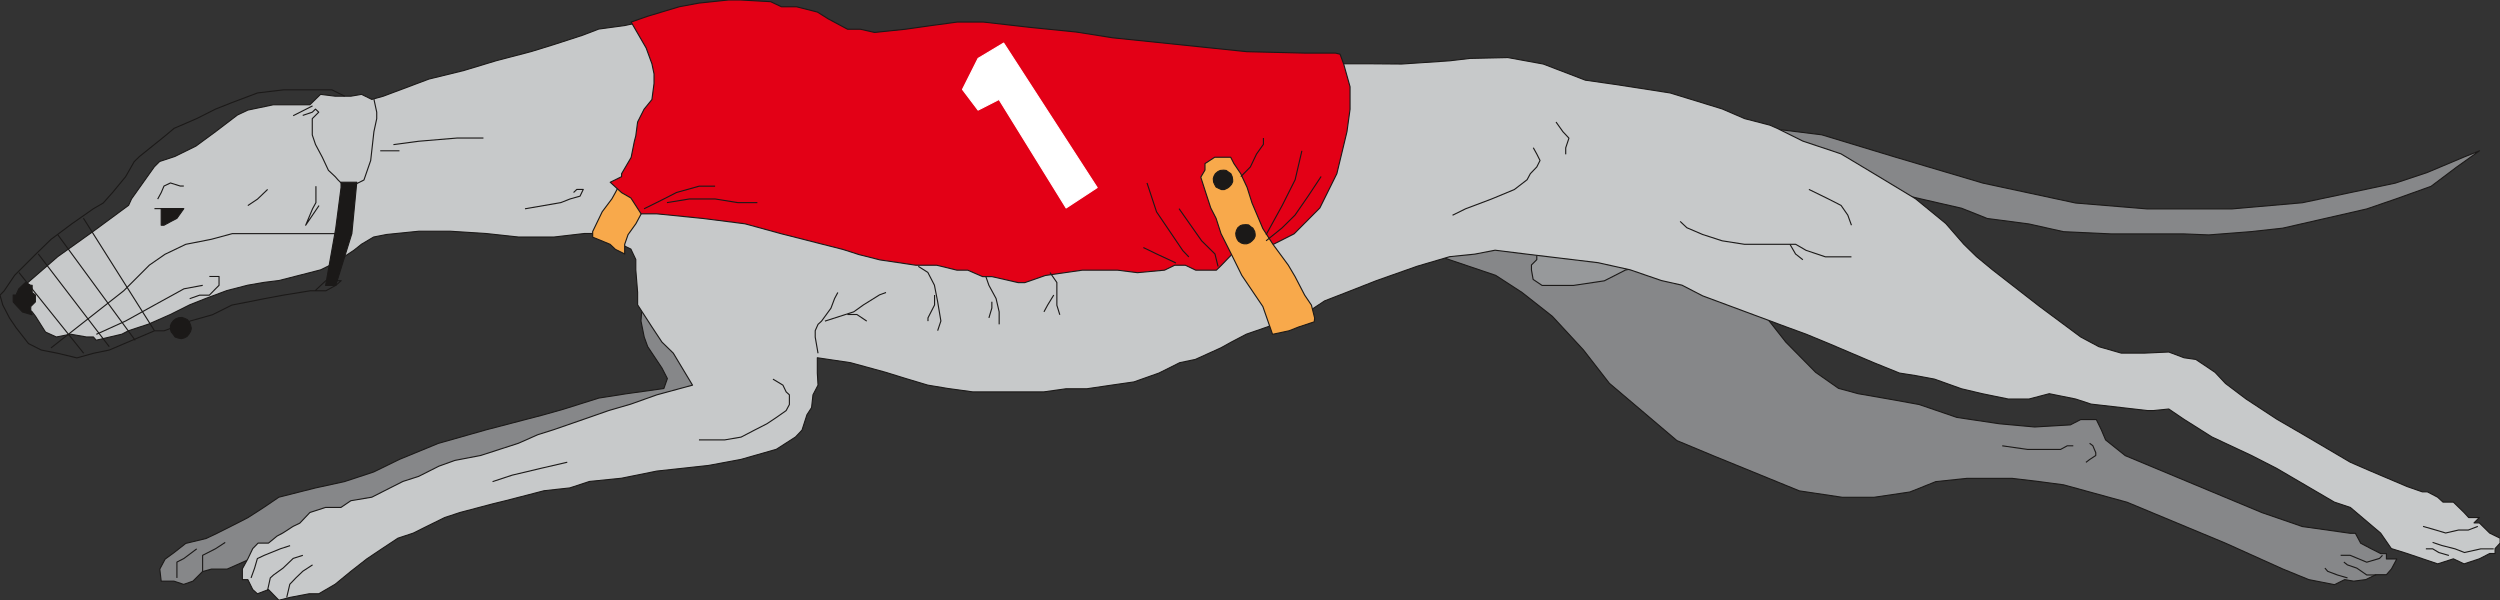<svg xmlns="http://www.w3.org/2000/svg" xml:space="preserve" width="672.945" height="42.75mm" fill-rule="evenodd" stroke-linejoin="round" stroke-width="28.222" preserveAspectRatio="xMidYMid" version="1.2" viewBox="0 0 17805 4275"><rect x="0" y="0" width="17805" height="4275" fill="#333333" stroke="none"/><defs class="ClipPathGroup"><clipPath id="a" clipPathUnits="userSpaceOnUse"><path d="M0 0h17805v4275H0z"/></clipPath></defs><g class="SlideGroup"><g class="Slide" clip-path="url(#a)"><g class="Page"><g class="com.sun.star.drawing.PolyPolygonShape"><path fill="none" d="M10199 1589h6879v2581h-6879z" class="BoundingBox"/><path fill="#868789" d="m10208 1811 444 150 188 122 216 170 221 239 185 238 229 194 252 214 257 107 615 251 307 46h223l257-38 185-74 221-23h323l193 23 173 23 452 124 702 292 406 183 186 76 183 36 73-36 64 11 86-11 71-35h76l36-41 38-71h-74v-38h-40l-71-36-72-38-38-71h-38l-340-48-287-99-974-406-140-112-30-71-36-74h-111l-74 38-254 15-252-23-302-45-269-92-216-39-218-38-140-38-163-114-213-216-114-145-292-330-369-257-519-111h-518l-513 71-185 147Z"/><path fill="none" stroke="#1B1918" stroke-linejoin="miter" stroke-width="8" d="m10208 1811 444 150 188 122 216 170 221 239 185 238 229 194 252 214 257 107 615 251 307 46h223l257-38 185-74 221-23h323l193 23 173 23 452 124 702 292 406 183 186 76 183 36 73-36 64 11 86-11 71-35h76l36-41 38-71h-74v-38h-40l-71-36-72-38-38-71h-38l-340-48-287-99-974-406-140-112-30-71-36-74h-111l-74 38-254 15-252-23-302-45-269-92-216-39-218-38-140-38-163-114-213-216-114-145-292-330-369-257-519-111h-518l-513 71-185 147Z"/></g><g class="com.sun.star.drawing.PolyPolygonShape"><path fill="none" d="M12401 885h5262v794h-5262z" class="BoundingBox"/><path fill="#868789" d="m12421 892 553 68 531 161 617 183 661 142 511 42h600l503-44 663-140 228-76 254-107 117-47-163 116-182 137-254 91-204 70-297 68-302 69-229 25-297 23-175-7h-517l-343-16-246-55-297-39-183-73-480-110h-183l-112-36-774-445Z"/><path fill="none" stroke="#1B1918" stroke-linejoin="miter" stroke-width="8" d="m12421 892 553 68 531 161 617 183 661 142 511 42h600l503-44 663-140 228-76 254-107 117-47-163 116-182 137-254 91-204 70-297 68-302 69-229 25-297 23-175-7h-517l-343-16-246-55-297-39-183-73-480-110h-183l-112-36-774-445Z"/></g><g class="com.sun.star.drawing.PolyPolygonShape"><path fill="none" d="M1133 1981h4143v2187H1133z" class="BoundingBox"/><path fill="#868789" d="m4588 1989-23 297 23 114 25 69 102 153 38 74-25 71-272 38-191 30-251 79-145 41-406 106-342 97-277 114-182 89-209 69-206 45-111 28-150 38-109 74-112 72-74 38-147 74-76 36-145 35-84 66-63 46-38 71 10 86h91l69 23 66-23 68-68 64-18h112l264-117 142-28 295-73 403-148 591-184 335-147 808-259 480-109 221-109 112-148-260-295-147-219-109-109-165-119Z"/><path fill="none" stroke="#1B1918" stroke-linejoin="miter" stroke-width="8" d="m4588 1989-23 297 23 114 25 69 102 153 38 74-25 71-272 38-191 30-251 79-145 41-406 106-342 97-277 114-182 89-209 69-206 45-111 28-150 38-109 74-112 72-74 38-147 74-76 36-145 35-84 66-63 46-38 71 10 86h91l69 23 66-23 68-68 64-18h112l264-117 142-28 295-73 403-148 591-184 335-147 808-259 480-109 221-109 112-148-260-295-147-219-109-109-165-119Z"/></g><g class="com.sun.star.drawing.PolyPolygonShape"><path fill="none" d="M10891 1700h913v338h-913z" class="BoundingBox"/><path fill="#97999B" d="M10907 1811h38v38l-38 38v36l12 67 64 43h222l221-33 151-77 185-36 35-76-371-107h-332l-187 107Z"/><path fill="none" stroke="#1B1918" stroke-linejoin="miter" stroke-width="8" d="M10907 1811h38v38l-38 38v36l12 67 64 43h222l221-33 151-77 185-36 35-76-371-107h-332l-187 107Z"/></g><g class="com.sun.star.drawing.PolyPolygonShape"><path fill="none" d="M136 152h17675v4129H136z" class="BoundingBox"/><path fill="#C7C9CA" d="M177 2107v-76l234-203 254-181 251-185 21-46 162-228 38-38 109-36 150-74 148-109 147-112 74-35 182-38h260l76-74 104 13h112l76-13 73 36 82-23 325-122 249-61 228-69 252-66 162-50 206-67 112-43 185-25 115-25h114l958 38 3874 259h221l251 2 343-23 143-17 271-6 252 46 300 115 210 30 394 61 371 114 160 69 178 46 51 22 185 92 272 91 233 140 298 180 215 176 128 147 91 89 114 94 333 259 295 219 129 69 160 46h163l175-8 109 41 84 12 137 92 74 79 147 111 221 145 188 109 333 196 145 63 259 110 109 38h36l73 38 38 35h74l76 74 33 36h76l-38 38h38l74 73 74 36v35l-36 39v35h-38l-74 38-109 36-76-36-112 36-218-74-112-35-76-110-216-183-114-38-412-241-178-91-282-132-198-125-109-74-107 11h-45l-402-46-109-36-188-38-145 38h-147l-185-38-148-35-193-69-134-25-115-18-183-74-322-137-160-66-145-53-592-220-147-76-147-33-221-76-229-51-508-61-226-28-145 28-178 18-231 68-289 102-214 84-157 61-112 74-147 36-145 74-153 53-107 56-74 41-183 83-111 23-148 74-178 63-160 23-177 26h-148l-157 22h-506l-182-25-138-23-160-48-139-43-252-69-236-35v109l5 86-36 69-10 91-33 51-35 109-46 49-137 88-252 72-231 43-183 20-185 20-252 51-228 23-140 46-183 20-274 71-94 23-231 61-109 36-148 73-76 38-109 36-112 74-109 73-114 89-112 92-117 68h-69l-137 26-78 20-74-76-79 30-33-30-35-71h-39v-77l39-71 35-73 38-39h74l61-50 43-23 71-46 48-23 72-76 111-36h110l71-48 149-25 221-112 112-36 145-73 114-41 183-35 269-87 138-61 111-35 257-89 137-48 158-46 185-66 254-69-137-228-81-79-72-109-101-156v-89l-13-160v-74l-35-74-148-71-109-40h-74l-216 25h-254l-231-25-251-16h-229l-228 23-92 18-86 51-54 43-134 89-104 51-148 38-149 38-105 13-116 20-148 38-150 56-116 46-138 69-157 69-140 46-48 25-183 43-20-23h-49l-114-20-101 20-77-35-71-112-25-33-51-39-35-38 35-36Z"/><path fill="none" stroke="#1B1918" stroke-linejoin="miter" stroke-width="8" d="M177 2107v-76l234-203 254-181 251-185 21-46 162-228 38-38 109-36 150-74 148-109 147-112 74-35 182-38h260l76-74 104 13h112l76-13 73 36 82-23 325-122 249-61 228-69 252-66 162-50 206-67 112-43 185-25 115-25h114l958 38 3874 259h221l251 2 343-23 143-17 271-6 252 46 300 115 210 30 394 61 371 114 160 69 178 46 51 22 185 92 272 91 233 140 298 180 215 176 128 147 91 89 114 94 333 259 295 219 129 69 160 46h163l175-8 109 41 84 12 137 92 74 79 147 111 221 145 188 109 333 196 145 63 259 110 109 38h36l73 38 38 35h74l76 74 33 36h76l-38 38h38l74 73 74 36v35l-36 39v35h-38l-74 38-109 36-76-36-112 36-218-74-112-35-76-110-216-183-114-38-412-241-178-91-282-132-198-125-109-74-107 11h-45l-402-46-109-36-188-38-145 38h-147l-185-38-148-35-193-69-134-25-115-18-183-74-322-137-160-66-145-53-592-220-147-76-147-33-221-76-229-51-508-61-226-28-145 28-178 18-231 68-289 102-214 84-157 61-112 74-147 36-145 74-153 53-107 56-74 41-183 83-111 23-148 74-178 63-160 23-177 26h-148l-157 22h-506l-182-25-138-23-160-48-139-43-252-69-236-35v109l5 86-36 69-10 91-33 51-35 109-46 49-137 88-252 72-231 43-183 20-185 20-252 51-228 23-140 46-183 20-274 71-94 23-231 61-109 36-148 73-76 38-109 36-112 74-109 73-114 89-112 92-117 68h-69l-137 26-78 20-74-76-79 30-33-30-35-71h-39v-77l39-71 35-73 38-39h74l61-50 43-23 71-46 48-23 72-76 111-36h110l71-48 149-25 221-112 112-36 145-73 114-41 183-35 269-87 138-61 111-35 257-89 137-48 158-46 185-66 254-69-137-228-81-79-72-109-101-156v-89l-13-160v-74l-35-74-148-71-109-40h-74l-216 25h-254l-231-25-251-16h-229l-228 23-92 18-86 51-54 43-134 89-104 51-148 38-149 38-105 13-116 20-148 38-150 56-116 46-138 69-157 69-140 46-48 25-183 43-20-23h-49l-114-20-101 20-77-35-71-112-25-33-51-39-35-38 35-36Z"/></g><g class="com.sun.star.drawing.PolyPolygonShape"><path fill="none" d="M4217 1258h469v559h-469z" class="BoundingBox"/><path fill="#F8A94B" d="M4221 1689v-40l68-141 69-92 25-45 38-74 34-35h74l114 109 36 38-36 35-56 41-58 108-56 78-24 69v69l-66-33-38-36-124-51Z"/><path fill="none" stroke="#1B1918" stroke-linejoin="miter" stroke-width="8" d="M4221 1689v-40l68-141 69-92 25-45 38-74 34-35h74l114 109 36 38-36 35-56 41-58 108-56 78-24 69v69l-66-33-38-36-124-51Z"/></g><g class="com.sun.star.drawing.PolyPolygonShape"><path fill="none" d="M4338-4h5282v2022H4338z" class="BoundingBox"/><path fill="#E30016" d="m4346 1298 81 74 66 38 73 113h112l330 33 298 38 259 71 440 112 112 36 150 38 256 38h148l144 35h77l106 46h66l188 43h46l147-51 264-38h249l143 18 193-18 72-35h76l74 35h147l36-35 73-76h74l109-36 112-36 150-76 183-184 121-244 72-299 22-160V618l-45-161-26-71-33-8h-223l-409-10-956-99-259-41-328-33-333-38h-185l-185 25-183 26-221 23-102-23h-91l-138-74-76-48-150-38h-107l-76-36-211-12h-92l-208 22-140 26-226 68-117 41 107 185 41 112 15 72v69l-15 114-56 69-46 91-13 99-10 38-23 115-68 116v21l-81 40Z"/><path fill="none" stroke="#1B1918" stroke-linejoin="miter" stroke-width="8" d="m4346 1298 81 74 66 38 73 113h112l330 33 298 38 259 71 440 112 112 36 150 38 256 38h148l144 35h77l106 46h66l188 43h46l147-51 264-38h249l143 18 193-18 72-35h76l74 35h147l36-35 73-76h74l109-36 112-36 150-76 183-184 121-244 72-299 22-160V618l-45-161-26-71-33-8h-223l-409-10-956-99-259-41-328-33-333-38h-185l-185 25-183 26-221 23-102-23h-91l-138-74-76-48-150-38h-107l-76-36-211-12h-92l-208 22-140 26-226 68-117 41 107 185 41 112 15 72v69l-15 114-56 69-46 91-13 99-10 38-23 115-68 116v21l-81 40Z"/></g><g class="com.sun.star.drawing.PolyPolygonShape"><path fill="none" d="M8547 1116h822v1271h-822z" class="BoundingBox"/><path fill="#F8A94B" d="m9063 2381-69-198-150-222-74-150-74-147-35-109-38-74-36-110-35-109 30-51v-46l69-45h114l23 45 48 71 46 99 35 111 77 182 72 112 109 148 48 81 69 133 48 71 23 92-3 27-109 36-71 28-117 25Z"/><path fill="none" stroke="#1B1918" stroke-linejoin="miter" stroke-width="8" d="m9063 2381-69-198-150-222-74-150-74-147-35-109-38-74-36-110-35-109 30-51v-46l69-45h114l23 45 48 71 46 99 35 111 77 182 72 112 109 148 48 81 69 133 48 71 23 92-3 27-109 36-71 28-117 25Z"/></g><g class="com.sun.star.drawing.PolyPolygonShape"><path fill="none" d="M6850 301h971v1187h-971z" class="BoundingBox"/><path fill="#FFF" d="m7593 1481-478-773-149 76-111-147 111-221 182-109 666 1029-221 145Z"/><path fill="none" stroke="#FFF" stroke-linejoin="miter" stroke-width="8" d="m7593 1481-478-773-149 76-111-147 111-221 182-109 666 1029-221 145Z"/></g><g fill="none" class="com.sun.star.drawing.PolyLineShape"><path d="M-5 636h2463v1919H-5z" class="BoundingBox"/><path stroke="#1B1918" stroke-linejoin="miter" stroke-width="8" d="m2455 685-91-45h-346l-184 22-183 69-116 46-135 68-160 69-63 53-183 147-38 37-61 107-94 114-66 74-69 40-153 107-150 112-109 106-150 150-74 110-30 31 20 71 48 92 46 68 89 114 91 46 117 23 137 33 118-33 112-23 322-137h69l183-69 160-45 139-69 233-46 134-25 191-31h112l71-39 38-33h-109l-36 33-41 39"/></g><g class="com.sun.star.drawing.PolyPolygonShape"><path fill="none" d="M2314 1293h233v745h-233z" class="BoundingBox"/><path fill="#1B1918" d="M2429 1298h112l-35 365-115 370h-72l72-405 38-292v-38Z"/><path fill="none" stroke="#1B1918" stroke-linejoin="miter" stroke-width="8" d="M2429 1298h112l-35 365-115 370h-72l72-405 38-292v-38Z"/></g><g fill="none" class="com.sun.star.drawing.PolyLineShape"><path d="M360 1660h2146v823H360z" class="BoundingBox"/><path stroke="#1B1918" stroke-linejoin="miter" stroke-width="8" d="M2505 1664h-851l-148 40-183 36-148 71-111 77-183 183-518 407"/></g><g fill="none" class="com.sun.star.drawing.LineShape"><path d="M590 1551h515v808H590z" class="BoundingBox"/><path stroke="#1B1918" stroke-linejoin="miter" stroke-width="8" d="m594 1554 506 801"/></g><g fill="none" class="com.sun.star.drawing.LineShape"><path d="M407 1668h561v760H407z" class="BoundingBox"/><path stroke="#1B1918" stroke-linejoin="miter" stroke-width="8" d="m411 1671 552 753"/></g><g class="com.sun.star.drawing.PolyPolygonShape"><path fill="none" d="M90 2007h167v243H90z" class="BoundingBox"/><path fill="#1B1918" d="m229 2242-69-20-46-49-20-23v-49h20l20-44 47-45 38 20h10v52l23 17v49l-33 33v36l10 23Z"/><path fill="none" stroke="#1B1918" stroke-linejoin="miter" stroke-width="8" d="m229 2242-69-20-46-49-20-23v-49h20l20-44 47-45 38 20h10v52l23 17v49l-33 33v36l10 23Z"/></g><g fill="none" class="com.sun.star.drawing.LineShape"><path d="M268 1805h515v668H268z" class="BoundingBox"/><path stroke="#1B1918" stroke-linejoin="miter" stroke-width="8" d="m272 1808 506 661"/></g><g fill="none" class="com.sun.star.drawing.LineShape"><path d="M131 1938h470v582H131z" class="BoundingBox"/><path stroke="#1B1918" stroke-linejoin="miter" stroke-width="8" d="m135 1941 461 575"/></g><g class="com.sun.star.drawing.PolyPolygonShape"><path fill="none" d="M1210 2256h157v162h-157z" class="BoundingBox"/><path fill="#1B1918" d="m1362 2335-5-20-8-21-15-18-18-8-20-7-24 2-20 8-16 12-15 19-7 18v25l5 18 15 19 13 18 20 7 24 5 20-5 20-10 13-15 13-21 5-18v-8Z"/><path fill="none" stroke="#1B1918" stroke-linejoin="miter" stroke-width="8" d="m1362 2335-5-20-8-21-15-18-18-8-20-7-24 2-20 8-16 12-15 19-7 18v25l5 18 15 19 13 18 20 7 24 5 20-5 20-10 13-15 13-21 5-18v-8Z"/></g><g class="com.sun.star.drawing.PolyPolygonShape"><path fill="none" d="M1144 1482h174v127h-174z" class="BoundingBox"/><path fill="#1B1918" d="M1148 1486h161l-49 69-46 24-46 25h-20v-118Z"/><path fill="none" stroke="#1B1918" stroke-linejoin="miter" stroke-width="8" d="M1148 1486h161l-49 69-46 24-46 25h-20v-118Z"/></g><g fill="none" class="com.sun.star.drawing.PolyLineShape"><path d="M3506 3288h536v147h-536z" class="BoundingBox"/><path stroke="#1B1918" stroke-linejoin="miter" stroke-width="8" d="m3508 3430 140-46 206-49 186-43"/></g><g fill="none" class="com.sun.star.drawing.PolyLineShape"><path d="M4978 2696h649v442h-649z" class="BoundingBox"/><path stroke="#1B1918" stroke-linejoin="miter" stroke-width="8" d="M4978 3133h183l117-20 92-48 92-47 69-46 68-48 23-43v-69l-23-21-23-48-71-43"/></g><g fill="none" class="com.sun.star.drawing.PolyLineShape"><path d="M5801 2081h171v437h-171z" class="BoundingBox"/><path stroke="#1B1918" stroke-linejoin="miter" stroke-width="8" d="m5826 2516-20-115v-46l20-45 25-23 67-92 26-69 23-43"/></g><g fill="none" class="com.sun.star.drawing.PolyLineShape"><path d="M5873 2079h440v213h-440z" class="BoundingBox"/><path stroke="#1B1918" stroke-linejoin="miter" stroke-width="8" d="m5875 2287 205-66 70-50 114-71 46-17"/></g><g fill="none" class="com.sun.star.drawing.PolyLineShape"><path d="M6035 2236h142v56h-142z" class="BoundingBox"/><path stroke="#1B1918" stroke-linejoin="miter" stroke-width="8" d="M6035 2240h68l70 47"/></g><g fill="none" class="com.sun.star.drawing.PolyLineShape"><path d="M4585 1322h509v170h-509z" class="BoundingBox"/><path stroke="#1B1918" stroke-linejoin="miter" stroke-width="8" d="m4587 1487 139-69 92-47 161-45h114"/></g><g fill="none" class="com.sun.star.drawing.PolyLineShape"><path d="M4749 1413h646v35h-646z" class="BoundingBox"/><path stroke="#1B1918" stroke-linejoin="miter" stroke-width="8" d="m4750 1443 160-26h183l161 26h140"/></g><g fill="none" class="com.sun.star.drawing.PolyLineShape"><path d="M3738 1345h424v147h-424z" class="BoundingBox"/><path stroke="#1B1918" stroke-linejoin="miter" stroke-width="8" d="m3739 1487 255-44 66-26 71-20 23-48h-46l-23 22"/></g><g fill="none" class="com.sun.star.drawing.LineShape"><path d="M2086 750h143v79h-143z" class="BoundingBox"/><path stroke="#1B1918" stroke-linejoin="miter" stroke-width="8" d="m2226 754-138 70"/></g><g fill="none" class="com.sun.star.drawing.PolyLineShape"><path d="M2154 705h534v627h-534z" class="BoundingBox"/><path stroke="#1B1918" stroke-linejoin="miter" stroke-width="8" d="m2156 822 68-23 23-22 23 22-46 46v116l23 68 49 92 21 45 22 47 49 46 20 23 46 45h45l49-23 44-22 48-139 23-205 20-93v-46l-20-93"/></g><g fill="none" class="com.sun.star.drawing.PolyLineShape"><path d="M2708 1070h138v9h-138z" class="BoundingBox"/><path stroke="#1B1918" stroke-linejoin="miter" stroke-width="8" d="M2708 1074h137"/></g><g fill="none" class="com.sun.star.drawing.PolyLineShape"><path d="M2801 979h643v56h-643z" class="BoundingBox"/><path stroke="#1B1918" stroke-linejoin="miter" stroke-width="8" d="m2802 1030 180-24 275-23h186"/></g><g fill="none" class="com.sun.star.drawing.PolyLineShape"><path d="M684 2028h762v358H684z" class="BoundingBox"/><path stroke="#1B1918" stroke-linejoin="miter" stroke-width="8" d="m686 2381 209-95 206-114 209-115 134-25"/></g><g fill="none" class="com.sun.star.drawing.PolyLineShape"><path d="M1349 1965h216v167h-216z" class="BoundingBox"/><path stroke="#1B1918" stroke-linejoin="miter" stroke-width="8" d="M1491 1969h69v63l-26 26-43 44h-69l-71 25"/></g><g fill="none" class="com.sun.star.drawing.PolyLineShape"><path d="M1119 1298h191v123h-191z" class="BoundingBox"/><path stroke="#1B1918" stroke-linejoin="miter" stroke-width="8" d="m1123 1418 25-46 20-47 46-22 70 22h25"/></g><g fill="none" class="com.sun.star.drawing.LineShape"><path d="M1100 1482h209v9h-209z" class="BoundingBox"/><path stroke="#1B1918" stroke-linejoin="miter" stroke-width="8" d="M1308 1486h-208"/></g><g fill="none" class="com.sun.star.drawing.PolyLineShape"><path d="M1256 3905h149v212h-149z" class="BoundingBox"/><path stroke="#1B1918" stroke-linejoin="miter" stroke-width="8" d="M1260 4116v-113l49-25 92-69"/></g><g fill="none" class="com.sun.star.drawing.PolyLineShape"><path d="M1438 3859h170v212h-170z" class="BoundingBox"/><path stroke="#1B1918" stroke-linejoin="miter" stroke-width="8" d="M1443 4070v-115l92-47 69-45"/></g><g fill="none" class="com.sun.star.drawing.PolyLineShape"><path d="M1784 3882h285v237h-285z" class="BoundingBox"/><path stroke="#1B1918" stroke-linejoin="miter" stroke-width="8" d="m1788 4116 25-69 20-69 49-23 116-47 68-22"/></g><g fill="none" class="com.sun.star.drawing.PolyLineShape"><path d="M1901 3951h259v258h-259z" class="BoundingBox"/><path stroke="#1B1918" stroke-linejoin="miter" stroke-width="8" d="m1905 4207 20-91 23-21 68-49 72-69 69-22"/></g><g fill="none" class="com.sun.star.drawing.PolyLineShape"><path d="M2038 4019h192v238h-192z" class="BoundingBox"/><path stroke="#1B1918" stroke-linejoin="miter" stroke-width="8" d="m2042 4255 22-94 45-47 48-46 69-45"/></g><g fill="none" class="com.sun.star.drawing.PolyLineShape"><path d="M8141 1759h237v119h-237z" class="BoundingBox"/><path stroke="#1B1918" stroke-linejoin="miter" stroke-width="8" d="m8375 1873-139-65-93-45"/></g><g fill="none" class="com.sun.star.drawing.PolyLineShape"><path d="M8165 1301h306v533h-306z" class="BoundingBox"/><path stroke="#1B1918" stroke-linejoin="miter" stroke-width="8" d="m8169 1303 68 206 95 140 92 136 43 45"/></g><g fill="none" class="com.sun.star.drawing.PolyLineShape"><path d="M8393 1483h287v417h-287z" class="BoundingBox"/><path stroke="#1B1918" stroke-linejoin="miter" stroke-width="8" d="m8397 1486 161 229 95 94 22 89"/></g><g fill="none" class="com.sun.star.drawing.PolyLineShape"><path d="M9013 1073h264v602h-264z" class="BoundingBox"/><path stroke="#1B1918" stroke-linejoin="miter" stroke-width="8" d="m9272 1074-48 206-92 183-115 209"/></g><g fill="none" class="com.sun.star.drawing.PolyLineShape"><path d="M9014 1254h400v466h-400z" class="BoundingBox"/><path stroke="#1B1918" stroke-linejoin="miter" stroke-width="8" d="m9017 1715 114-92 92-91 94-136 92-139"/></g><g fill="none" class="com.sun.star.drawing.PolyLineShape"><path d="M8834 983h169v279h-169z" class="BoundingBox"/><path stroke="#1B1918" stroke-linejoin="miter" stroke-width="8" d="m8837 1258 68-69 44-92 49-69v-45"/></g><g fill="none" class="com.sun.star.drawing.PolyLineShape"><path d="M10343 1050h631v488h-631z" class="BoundingBox"/><path stroke="#1B1918" stroke-linejoin="miter" stroke-width="8" d="m10920 1052 25 45 23 46-23 46-46 48-23 43-91 70-164 68-183 69-93 46"/></g><g fill="none" class="com.sun.star.drawing.PolyLineShape"><path d="M11078 866h102v234h-102z" class="BoundingBox"/><path stroke="#1B1918" stroke-linejoin="miter" stroke-width="8" d="m11082 869 49 69 43 46-23 69v46"/></g><g fill="none" class="com.sun.star.drawing.PolyLineShape"><path d="M2173 1326h104v282h-104z" class="BoundingBox"/><path stroke="#1B1918" stroke-linejoin="miter" stroke-width="8" d="M2250 1326v117l-24 44-49 117 95-140"/></g><g fill="none" class="com.sun.star.drawing.PolyLineShape"><path d="M1762 1346h148v123h-148z" class="BoundingBox"/><path stroke="#1B1918" stroke-linejoin="miter" stroke-width="8" d="m1765 1464 69-46 72-69"/></g><g fill="none" class="com.sun.star.drawing.PolyLineShape"><path d="M6537 1893h170v465h-170z" class="BoundingBox"/><path stroke="#1B1918" stroke-linejoin="miter" stroke-width="8" d="m6540 1897 68 43 47 91 23 118 23 137-23 69"/></g><g fill="none" class="com.sun.star.drawing.PolyLineShape"><path d="M7017 1967h104v344h-104z" class="BoundingBox"/><path stroke="#1B1918" stroke-linejoin="miter" stroke-width="8" d="m7021 1969 22 63 51 94 22 95v89"/></g><g fill="none" class="com.sun.star.drawing.PolyLineShape"><path d="M7474 1938h79v307h-79z" class="BoundingBox"/><path stroke="#1B1918" stroke-linejoin="miter" stroke-width="8" d="m7478 1941 49 71v162l21 68"/></g><g fill="none" class="com.sun.star.drawing.PolyLineShape"><path d="M7431 2098h79v126h-79z" class="BoundingBox"/><path stroke="#1B1918" stroke-linejoin="miter" stroke-width="8" d="m7505 2101-44 72-26 48"/></g><g fill="none" class="com.sun.star.drawing.PolyLineShape"><path d="M7039 2149h30v118h-30z" class="BoundingBox"/><path stroke="#1B1918" stroke-linejoin="miter" stroke-width="8" d="M7064 2149v45l-21 70"/></g><g fill="none" class="com.sun.star.drawing.PolyLineShape"><path d="M6605 2101h56v188h-56z" class="BoundingBox"/><path stroke="#1B1918" stroke-linejoin="miter" stroke-width="8" d="M6656 2101v71l-47 92v23"/></g><g fill="none" class="com.sun.star.drawing.PolyLineShape"><path d="M11963 1574h1224v260h-1224z" class="BoundingBox"/><path stroke="#1B1918" stroke-linejoin="miter" stroke-width="8" d="m11966 1577 48 45 112 48 139 45 160 25h364l74 43 137 46h186"/></g><g fill="none" class="com.sun.star.drawing.PolyLineShape"><path d="M12881 1345h310v262h-310z" class="BoundingBox"/><path stroke="#1B1918" stroke-linejoin="miter" stroke-width="8" d="m12883 1349 139 68 90 46 48 69 26 72"/></g><g fill="none" class="com.sun.star.drawing.PolyLineShape"><path d="M12744 1737h100v118h-100z" class="BoundingBox"/><path stroke="#1B1918" stroke-linejoin="miter" stroke-width="8" d="m12748 1740 40 69 52 41"/></g><g fill="none" class="com.sun.star.drawing.PolyLineShape"><path d="M14259 3171h508v36h-508z" class="BoundingBox"/><path stroke="#1B1918" stroke-linejoin="miter" stroke-width="8" d="m14260 3175 182 26h233l48-26h43"/></g><g fill="none" class="com.sun.star.drawing.PolyLineShape"><path d="M14853 3153h78v145h-78z" class="BoundingBox"/><path stroke="#1B1918" stroke-linejoin="miter" stroke-width="8" d="m14882 3157 23 17 21 50v20l-44 29-26 20"/></g><g fill="none" class="com.sun.star.drawing.PolyLineShape"><path d="M16669 3951h303v59h-303z" class="BoundingBox"/><path stroke="#1B1918" stroke-linejoin="miter" stroke-width="8" d="m16968 3955-21 22-91 27-118-49h-68"/></g><g fill="none" class="com.sun.star.drawing.PolyLineShape"><path d="M16690 3999h234v101h-234z" class="BoundingBox"/><path stroke="#1B1918" stroke-linejoin="miter" stroke-width="8" d="M16923 4095h-67l-71-49-67-23-25-20"/></g><g fill="none" class="com.sun.star.drawing.PolyLineShape"><path d="M16554 4043h168v78h-168z" class="BoundingBox"/><path stroke="#1B1918" stroke-linejoin="miter" stroke-width="8" d="m16719 4116-72-21-69-26-20-23"/></g><g class="com.sun.star.drawing.PolyPolygonShape"><path fill="none" d="M8636 1207h148v148h-148z" class="BoundingBox"/><path fill="#1B1918" d="m8779 1280-3-20-10-23-15-10-18-13-18-2-24 2-17 8-18 15-10 18-5 17 2 24 8 18 10 18 20 10 18 8h21l23-11 13-10 15-17 8-18v-14Z"/><path fill="none" stroke="#1B1918" stroke-linejoin="miter" stroke-width="8" d="m8779 1280-3-20-10-23-15-10-18-13-18-2-24 2-17 8-18 15-10 18-5 17 2 24 8 18 10 18 20 10 18 8h21l23-11 13-10 15-17 8-18v-14Z"/></g><g class="com.sun.star.drawing.PolyPolygonShape"><path fill="none" d="M8796 1595h148v146h-148z" class="BoundingBox"/><path fill="#1B1918" d="m8939 1667-3-18-13-24-15-10-15-13-20-2-24 2-15 5-18 15-10 19-5 20 2 21 8 21 10 15 20 13 18 5h21l21-8 15-12 15-16 8-18v-15Z"/><path fill="none" stroke="#1B1918" stroke-linejoin="miter" stroke-width="8" d="m8939 1667-3-18-13-24-15-10-15-13-20-2-24 2-15 5-18 15-10 19-5 20 2 21 8 21 10 15 20 13 18 5h21l21-8 15-12 15-16 8-18v-15Z"/></g><g fill="none" class="com.sun.star.drawing.PolyLineShape"><path d="M17255 3745h395v57h-395z" class="BoundingBox"/><path stroke="#1B1918" stroke-linejoin="miter" stroke-width="8" d="m17647 3749-68 26h-70l-91 21-70-21-91-26"/></g><g fill="none" class="com.sun.star.drawing.PolyLineShape"><path d="M17277 3905h167v56h-167z" class="BoundingBox"/><path stroke="#1B1918" stroke-linejoin="miter" stroke-width="8" d="m17441 3956-72-21-43-26h-49"/></g><g fill="none" class="com.sun.star.drawing.PolyLineShape"><path d="M17323 3859h438v82h-438z" class="BoundingBox"/><path stroke="#1B1918" stroke-linejoin="miter" stroke-width="8" d="M17760 3909h-92l-116 26-67-26-94-24-66-22"/></g></g></g></g></svg>
